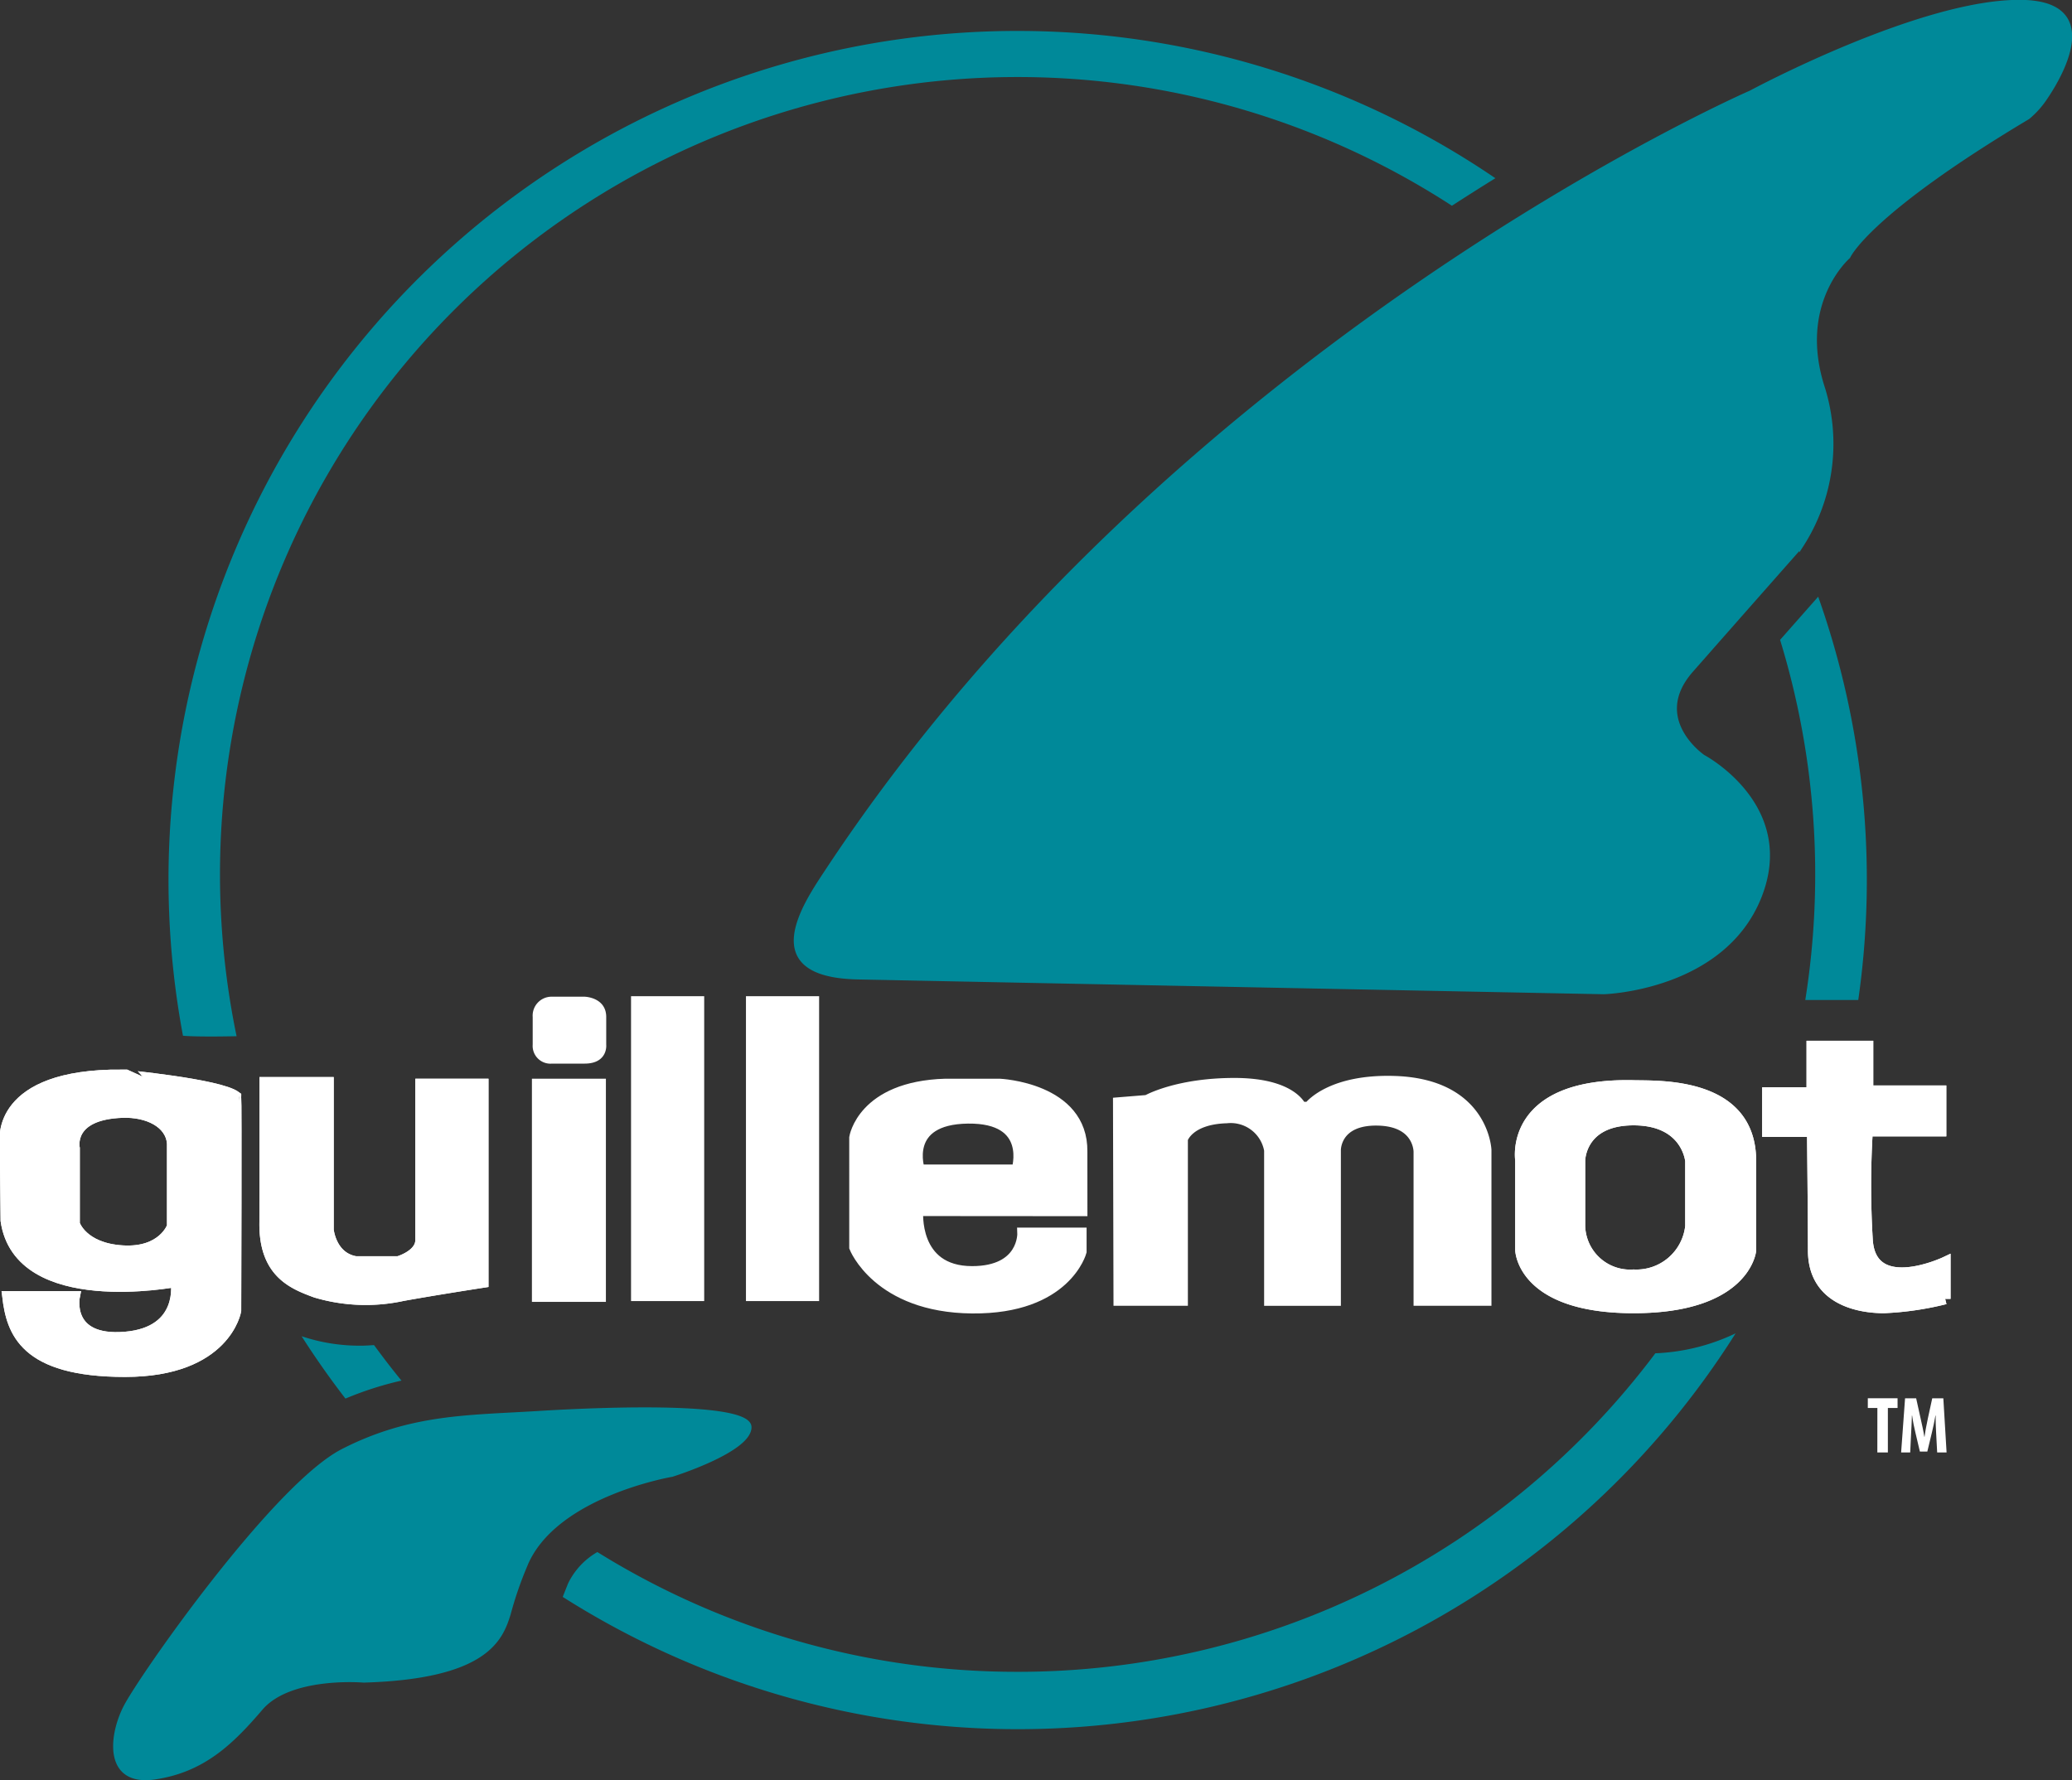 <svg id="logo_inversé" data-name="logo inversé" xmlns="http://www.w3.org/2000/svg" xmlns:xlink="http://www.w3.org/1999/xlink" width="191" height="164.108" viewBox="0 0 191 164.108">
  <rect x="0" y="0" width="191" height="164.108" fill="#333333" stroke="none"/>
  <defs>
    <clipPath id="clip-path">
      <rect id="Rectangle_70" data-name="Rectangle 70" width="191" height="164.108" fill="none"/>
    </clipPath>
  </defs>
  <g id="Group_565" data-name="Group 565" clip-path="url(#clip-path)">
    <path id="Path_461" data-name="Path 461" d="M11.337,110.6c-5.157.172-4.442,3.318-4.442,3.318v6.969s.691,2.246,4.442,2.474,4.592-2.247,4.592-2.247v-7.657c-.154-1.938-2.3-2.934-4.592-2.858m10.437-1.457c.063.048,0,19.731,0,19.731s-.918,5.616-10.209,5.616-10.438-3.7-10.822-6.918H6.9s-.868,4.211,4.67,3.752,4.7-5.129,4.7-5.129S1.815,129,.591,120.577l-.077-7.35s-.842-6.152,10.745-6.076c0,0,8.986.843,10.516,1.99" transform="translate(-0.038 -8.043)" fill="#fff"/>
    <path id="Path_462" data-name="Path 462" d="M11.337,110.6c-5.157.172-4.442,3.318-4.442,3.318v6.969s.691,2.246,4.442,2.474,4.592-2.247,4.592-2.247v-7.657C15.776,111.519,13.633,110.522,11.337,110.6Zm10.437-1.457c.063.048,0,19.731,0,19.731s-.918,5.616-10.209,5.616-10.438-3.7-10.822-6.918H6.9s-.868,4.211,4.67,3.752,4.7-5.129,4.7-5.129S1.815,129,.591,120.577l-.077-7.35s-.842-6.152,10.745-6.076C11.259,107.152,20.245,107.995,21.774,109.141Z" transform="translate(-0.038 -8.043)" fill="none" stroke="#fff" stroke-width="1"/>
    <path id="Path_463" data-name="Path 463" d="M91.15,115.974h8.985s1.558-4.848-4.519-4.772-4.466,4.772-4.466,4.772m14.984,3.764L91,119.726s-.51,5.616,5,5.616c4.826,0,4.671-3.549,4.671-3.549h5.387v1.713s-1.379,5.28-10.058,5.2-10.822-5.587-10.822-5.587V112.989s.714-4.7,8.372-4.926h4.98s7.681.333,7.6,6.228Z" transform="translate(-6.394 -8.112)" fill="#fff"/>
    <path id="Path_464" data-name="Path 464" d="M91.15,115.974h8.985s1.558-4.848-4.519-4.772S91.15,115.974,91.15,115.974Zm14.984,3.764L91,119.726s-.51,5.616,5,5.616c4.826,0,4.671-3.549,4.671-3.549h5.387v1.713s-1.379,5.28-10.058,5.2-10.822-5.587-10.822-5.587V112.989s.714-4.7,8.372-4.926h4.98s7.681.333,7.6,6.228Z" transform="translate(-6.394 -8.112)" fill="none" stroke="#fff" stroke-width="1"/>
    <path id="Path_465" data-name="Path 465" d="M157,115.12v6.063a4.64,4.64,0,0,0,4.959,4.479,5.031,5.031,0,0,0,5.259-4.479v-6.02s-.3-3.789-5.259-3.789S157,115.12,157,115.12m4.959-6.907c2.336.055,10.8-.345,10.8,6.95v8.25s-.519,5.28-10.8,5.28-10.413-5.326-10.413-5.326v-8.29s-1.128-7.122,10.413-6.864" transform="translate(-11.373 -8.122)" fill="#fff"/>
    <path id="Path_466" data-name="Path 466" d="M157,115.12v6.063a4.64,4.64,0,0,0,4.959,4.479,5.031,5.031,0,0,0,5.259-4.479v-6.02s-.3-3.789-5.259-3.789S157,115.12,157,115.12Zm4.959-6.907c2.336.055,10.8-.345,10.8,6.95v8.25s-.519,5.28-10.8,5.28-10.413-5.326-10.413-5.326v-8.29S150.414,107.954,161.954,108.212Z" transform="translate(-11.373 -8.122)" fill="none" stroke="#fff" stroke-width="1"/>
    <path id="Path_467" data-name="Path 467" d="M26.4,107.9h5.845v13.578s.229,2.554,2.527,2.939H38.7s2.068-.586,2.068-1.992V108.05h5.744v18.273s-4.494.692-7.428,1.227a16.092,16.092,0,0,1-7.99-.308c-2.067-.765-4.774-1.786-4.7-6.454Z" transform="translate(-1.982 -8.099)" fill="#fff"/>
    <path id="Path_468" data-name="Path 468" d="M26.4,107.9h5.845v13.578s.229,2.554,2.527,2.939H38.7s2.068-.586,2.068-1.992V108.05h5.744v18.273s-4.494.692-7.428,1.227a16.092,16.092,0,0,1-7.99-.308c-2.067-.765-4.774-1.786-4.7-6.454Z" transform="translate(-1.982 -8.099)" fill="none" stroke="#fff" stroke-width="1"/>
    <rect id="Rectangle_64" data-name="Rectangle 64" width="5.82" height="19.576" transform="translate(49.533 99.951)" fill="#fff"/>
    <rect id="Rectangle_65" data-name="Rectangle 65" width="5.82" height="19.576" transform="translate(49.533 99.951)" fill="none" stroke="#fff" stroke-width="1"/>
    <rect id="Rectangle_66" data-name="Rectangle 66" width="5.744" height="27.108" transform="translate(58.67 92.345)" fill="#fff"/>
    <rect id="Rectangle_67" data-name="Rectangle 67" width="5.744" height="27.108" transform="translate(58.67 92.345)" fill="none" stroke="#fff" stroke-width="1"/>
    <path id="Path_469" data-name="Path 469" d="M111.465,109.757l.045,18.219h5.858V113.1s.546-1.843,4.068-1.95a3.632,3.632,0,0,1,3.959,2.98v13.849h6.076V114.128s-.06-2.817,3.849-2.764,3.851,2.927,3.851,2.927v13.685h6.181V114.128s-.219-6.118-8.514-6.343c-5.569-.153-7.547,2.059-7.785,2.355l-.024.031H128.3s-.829-2.2-6.141-2.2-8.051,1.571-8.051,1.571Z" transform="translate(-8.367 -8.09)" fill="#fff"/>
    <path id="Path_470" data-name="Path 470" d="M111.465,109.757l.045,18.219h5.858V113.1s.546-1.843,4.068-1.95a3.632,3.632,0,0,1,3.959,2.98v13.849h6.076V114.128s-.06-2.817,3.849-2.764,3.851,2.927,3.851,2.927v13.685h6.181V114.128s-.219-6.118-8.514-6.343c-5.569-.153-7.547,2.059-7.785,2.355l-.024.031H128.3s-.829-2.2-6.141-2.2-8.051,1.571-8.051,1.571Z" transform="translate(-8.367 -8.09)" fill="none" stroke="#fff" stroke-width="1"/>
    <path id="Path_471" data-name="Path 471" d="M192.53,124.2v3.375a28.006,28.006,0,0,1-5.647.823c-2.426,0-6.5-.823-6.5-5.281,0-2.791-.087-10.975-.087-10.975h-4.133v-3.572h4.09v-4.288h5.152V108.4h6.733v3.7h-6.776a82.54,82.54,0,0,0,0,10.068c.347,5.259,7.165,2.036,7.165,2.036" transform="translate(-13.224 -7.828)" fill="#fff"/>
    <path id="Path_472" data-name="Path 472" d="M192.53,124.2v3.375a28.006,28.006,0,0,1-5.647.823c-2.426,0-6.5-.823-6.5-5.281,0-2.791-.087-10.975-.087-10.975h-4.133v-3.572h4.09v-4.288h5.152V108.4h6.733v3.7h-6.776a82.54,82.54,0,0,0,0,10.068C185.712,127.423,192.53,124.2,192.53,124.2Z" transform="translate(-13.224 -7.828)" fill="none" stroke="#fff" stroke-width="1"/>
    <path id="Path_473" data-name="Path 473" d="M11.337,110.6c-5.157.172-4.442,3.318-4.442,3.318v6.969s.691,2.246,4.442,2.474,4.592-2.247,4.592-2.247v-7.657c-.154-1.938-2.3-2.934-4.592-2.858m10.437-1.457c.063.048,0,19.731,0,19.731s-.918,5.616-10.209,5.616-10.438-3.7-10.822-6.918H6.9s-.868,4.211,4.67,3.752,4.7-5.129,4.7-5.129S1.815,129,.591,120.577l-.077-7.35s-.842-6.152,10.745-6.076c0,0,8.986.843,10.516,1.99" transform="translate(-0.038 -8.043)" fill="#fff"/>
    <path id="Path_474" data-name="Path 474" d="M11.337,110.6c-5.157.172-4.442,3.318-4.442,3.318v6.969s.691,2.246,4.442,2.474,4.592-2.247,4.592-2.247v-7.657C15.776,111.519,13.633,110.522,11.337,110.6Zm10.437-1.457c.063.048,0,19.731,0,19.731s-.918,5.616-10.209,5.616-10.438-3.7-10.822-6.918H6.9s-.868,4.211,4.67,3.752,4.7-5.129,4.7-5.129S1.815,129,.591,120.577l-.077-7.35s-.842-6.152,10.745-6.076C11.259,107.152,20.245,107.995,21.774,109.141Z" transform="translate(-0.038 -8.043)" fill="none" stroke="#fff" stroke-width="1"/>
    <path id="Path_475" data-name="Path 475" d="M157,115.12v6.063a4.64,4.64,0,0,0,4.959,4.479,5.031,5.031,0,0,0,5.259-4.479v-6.02s-.3-3.789-5.259-3.789S157,115.12,157,115.12m4.959-6.907c2.336.055,10.8-.345,10.8,6.95v8.25s-.519,5.28-10.8,5.28-10.413-5.326-10.413-5.326v-8.29s-1.128-7.122,10.413-6.864" transform="translate(-11.373 -8.122)" fill="#fff"/>
    <path id="Path_476" data-name="Path 476" d="M157,115.12v6.063a4.64,4.64,0,0,0,4.959,4.479,5.031,5.031,0,0,0,5.259-4.479v-6.02s-.3-3.789-5.259-3.789S157,115.12,157,115.12Zm4.959-6.907c2.336.055,10.8-.345,10.8,6.95v8.25s-.519,5.28-10.8,5.28-10.413-5.326-10.413-5.326v-8.29S150.414,107.954,161.954,108.212Z" transform="translate(-11.373 -8.122)" fill="none" stroke="#fff" stroke-width="1"/>
    <path id="Path_477" data-name="Path 477" d="M26.4,107.9h5.845v13.578s.229,2.554,2.527,2.939H38.7s2.068-.586,2.068-1.992V108.05h5.744v18.273s-4.494.692-7.428,1.227a16.092,16.092,0,0,1-7.99-.308c-2.067-.765-4.774-1.786-4.7-6.454Z" transform="translate(-1.982 -8.099)" fill="#fff"/>
    <path id="Path_478" data-name="Path 478" d="M26.4,107.9h5.845v13.578s.229,2.554,2.527,2.939H38.7s2.068-.586,2.068-1.992V108.05h5.744v18.273s-4.494.692-7.428,1.227a16.092,16.092,0,0,1-7.99-.308c-2.067-.765-4.774-1.786-4.7-6.454Z" transform="translate(-1.982 -8.099)" fill="none" stroke="#fff" stroke-width="1"/>
    <path id="Path_479" data-name="Path 479" d="M192.53,124.2v3.375a28.006,28.006,0,0,1-5.647.823c-2.426,0-6.5-.823-6.5-5.281,0-2.791-.087-10.975-.087-10.975h-4.133v-3.572h4.09v-4.288h5.152V108.4h6.733v3.7h-6.776a82.54,82.54,0,0,0,0,10.068c.347,5.259,7.165,2.036,7.165,2.036" transform="translate(-13.224 -7.828)" fill="#fff"/>
    <path id="Path_480" data-name="Path 480" d="M192.53,124.2v3.375a28.006,28.006,0,0,1-5.647.823c-2.426,0-6.5-.823-6.5-5.281,0-2.791-.087-10.975-.087-10.975h-4.133v-3.572h4.09v-4.288h5.152V108.4h6.733v3.7h-6.776a82.54,82.54,0,0,0,0,10.068C185.712,127.423,192.53,124.2,192.53,124.2Z" transform="translate(-13.224 -7.828)" fill="none" stroke="#fff" stroke-width="1"/>
    <path id="Path_481" data-name="Path 481" d="M54.851,99.538h3.015s1.84.033,1.84,1.69v2.559s.181,1.568-1.81,1.568H54.881a1.463,1.463,0,0,1-1.6-1.568v-2.559a1.57,1.57,0,0,1,1.568-1.69" transform="translate(-4 -7.472)" fill="#fff"/>
    <path id="Path_482" data-name="Path 482" d="M54.851,99.538h3.015s1.84.033,1.84,1.69v2.559s.181,1.568-1.81,1.568H54.881a1.463,1.463,0,0,1-1.6-1.568v-2.559A1.57,1.57,0,0,1,54.851,99.538Z" transform="translate(-4 -7.472)" fill="none" stroke="#fff" stroke-width="0.353"/>
    <path id="Path_483" data-name="Path 483" d="M49.278,154.924a33.821,33.821,0,0,0-1.512,4.4c-.722,2.365-2.1,5.844-13.392,6.173,0,0-6.761-.589-9.455,2.559s-5.317,5.712-9.783,6.369S11,170.748,12.379,167.99s13.788-20.482,20.091-23.7,11.557-3.082,17.99-3.481,19.5-.85,19.5,1.316-7.156,4.4-7.156,4.4-10.9,1.839-13.524,8.4" transform="translate(-0.861 -10.545)" fill="#008999"/>
    <path id="Path_484" data-name="Path 484" d="M49.278,154.924a33.821,33.821,0,0,0-1.512,4.4c-.722,2.365-2.1,5.844-13.392,6.173,0,0-6.761-.589-9.455,2.559s-5.317,5.712-9.783,6.369S11,170.748,12.379,167.99s13.788-20.482,20.091-23.7,11.557-3.082,17.99-3.481,19.5-.85,19.5,1.316-7.156,4.4-7.156,4.4S51.9,148.358,49.278,154.924Z" transform="translate(-0.861 -10.545)" fill="none" stroke="#008999" stroke-width="0.353"/>
    <path id="Path_485" data-name="Path 485" d="M168.863,55.244l-3.512,3.981a73.782,73.782,0,0,1,2.323,33.2h4.884a78.167,78.167,0,0,0-3.694-37.179m-134.2,69.049a16.767,16.767,0,0,1-5.6-.868q1.894,2.968,4.04,5.748a30.9,30.9,0,0,1,5.164-1.659c-.875-1.064-1.712-2.16-2.528-3.272-.358.017-.721.051-1.073.051M135.1,19.2q2.058-1.331,4.006-2.537A78.257,78.257,0,0,0,18.126,95.722c1.4.129,4.943.043,4.943.043A73.513,73.513,0,0,1,135.1,19.2M95.07,154.365a73.152,73.152,0,0,1-38.744-11.042,6.713,6.713,0,0,0-2.689,2.872l-.06.144c-.2.511-.337.844-.443,1.12a78.237,78.237,0,0,0,108.118-24.3,18.856,18.856,0,0,1-7.4,1.839A73.4,73.4,0,0,1,95.07,154.365" transform="translate(-1.26 -0.232)" fill="#008999"/>
    <rect id="Rectangle_68" data-name="Rectangle 68" width="5.743" height="27.108" transform="translate(69.264 92.345)" fill="#fff"/>
    <rect id="Rectangle_69" data-name="Rectangle 69" width="5.743" height="27.108" transform="translate(69.264 92.345)" fill="none" stroke="#fff" stroke-width="1"/>
    <path id="Path_486" data-name="Path 486" d="M82.2,80.285c-2.026,3.068-6.584,9.661,2.83,9.851C95.946,90.361,153.8,91.5,153.8,91.5s10.934-.306,14.337-8.755-5.177-12.976-5.177-12.976-5.04-3.44-1.088-7.938,10.118-11.479,10.118-11.479a17.3,17.3,0,0,0,2.042-14.473c-2.624-7.938,2.316-12.193,2.316-12.193s1.668-3.952,16.552-12.843a8.254,8.254,0,0,0,1.5-1.634C196.436,6.264,199.34.385,192.5.183c-9.161-.272-25.171,8.348-25.171,8.348S114.334,31.616,82.2,80.285" transform="translate(-5.953 -0.013)" fill="#008999"/>
    <path id="Path_487" data-name="Path 487" d="M82.2,80.285c-2.026,3.068-6.584,9.661,2.83,9.851C95.946,90.361,153.8,91.5,153.8,91.5s10.934-.306,14.337-8.755-5.177-12.976-5.177-12.976-5.04-3.44-1.088-7.938,10.118-11.479,10.118-11.479a17.3,17.3,0,0,0,2.042-14.473c-2.624-7.938,2.316-12.193,2.316-12.193s1.668-3.952,16.552-12.843a8.254,8.254,0,0,0,1.5-1.634C196.436,6.264,199.34.385,192.5.183c-9.161-.272-25.171,8.348-25.171,8.348S114.334,31.616,82.2,80.285Z" transform="translate(-5.953 -0.013)" fill="none" stroke="#008999" stroke-width="0.353"/>
    <path id="Path_488" data-name="Path 488" d="M187.032,140.273h-.881v-.9h2.742v.9H188v4.1h-.971Z" transform="translate(-13.973 -10.462)" fill="#fff"/>
    <path id="Path_489" data-name="Path 489" d="M192.7,142.622c-.023-.474-.059-1.119-.044-1.652h-.022c-.09.533-.223,1.148-.319,1.534l-.43,1.785H191.2l-.415-1.756c-.1-.4-.228-1.022-.3-1.563h-.021c-.015.541-.045,1.171-.074,1.667l-.082,1.733h-.837l.363-4.993h1.022l.4,1.807c.142.63.267,1.185.356,1.749h.016c.074-.556.185-1.119.318-1.749l.393-1.807h1.022l.3,4.993h-.868Z" transform="translate(-14.222 -10.462)" fill="#fff"/>
  </g>
</svg>
